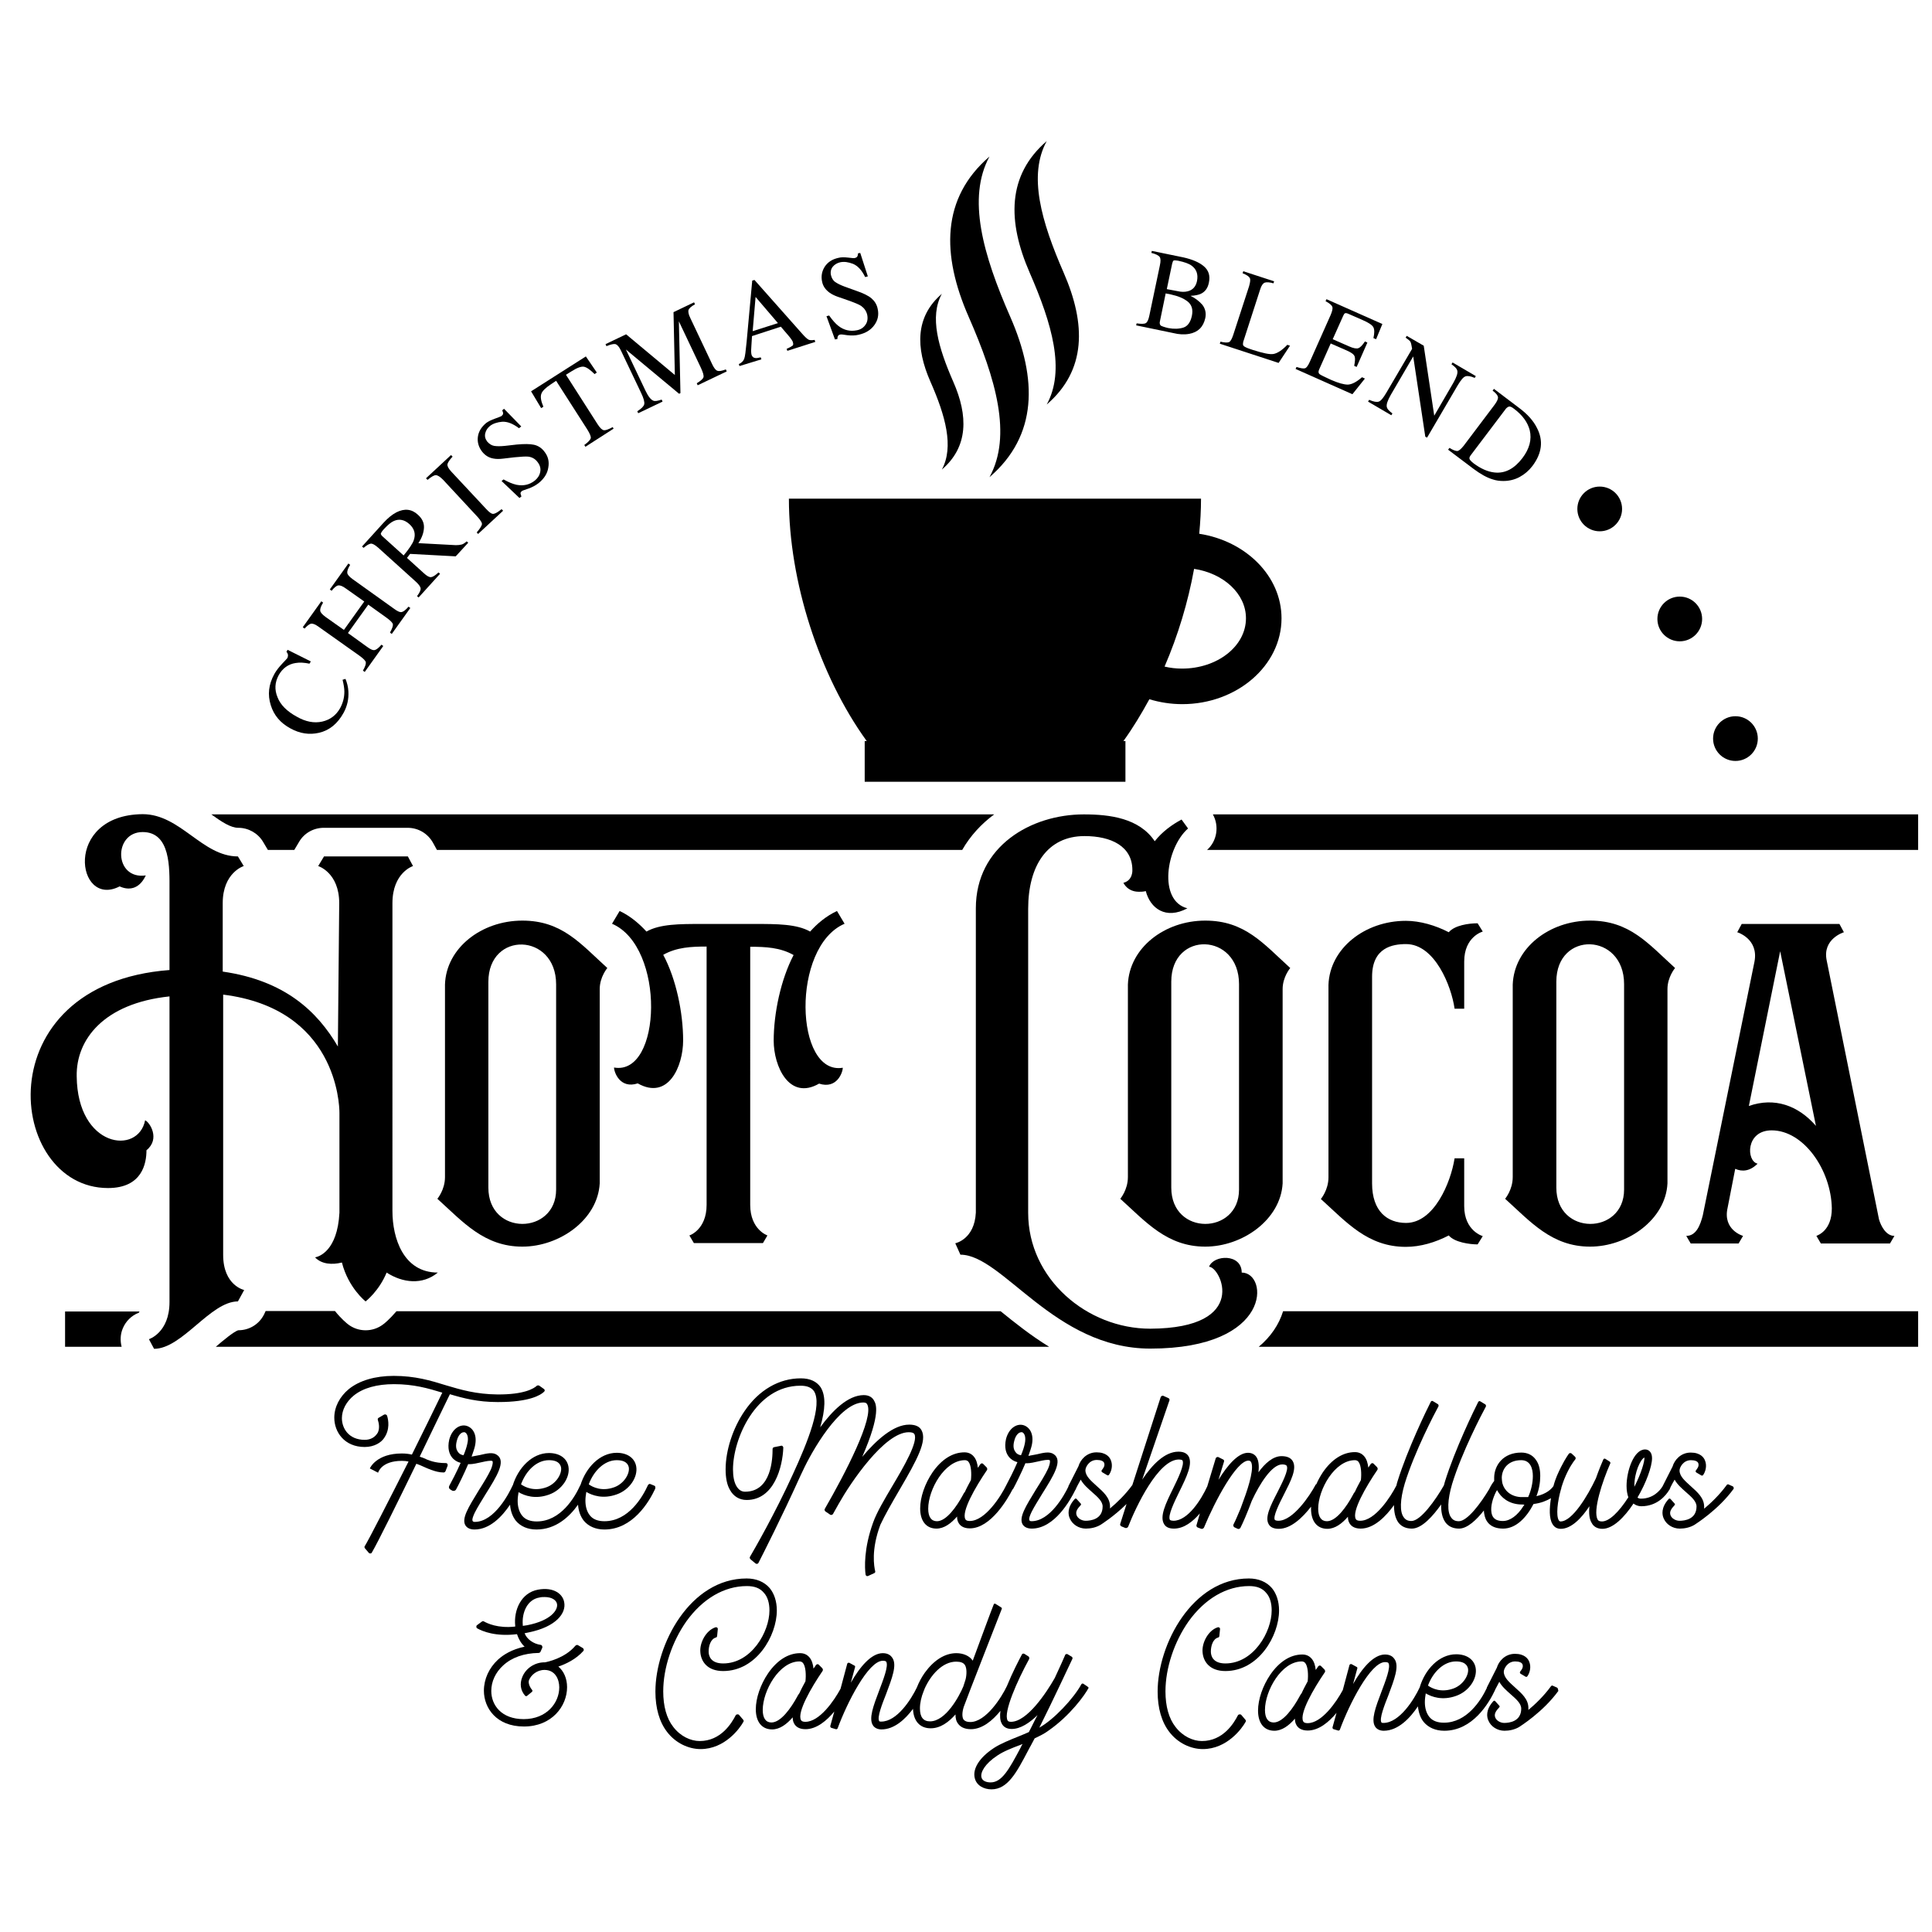 <?xml version="1.0" encoding="utf-8"?>
<!-- Generator: Adobe Illustrator 21.0.0, SVG Export Plug-In . SVG Version: 6.00 Build 0)  -->
<svg version="1.1" id="Layer_1" xmlns="http://www.w3.org/2000/svg" xmlns:xlink="http://www.w3.org/1999/xlink" x="0px" y="0px"
	 viewBox="0 0 864 864" style="enable-background:new 0 0 864 864;" xml:space="preserve">
<g>
	<path d="M199.4,654.3c-5,0-7.7-1.2-10.3-2.4c-0.5-0.1-0.9-0.3-1.4-0.5c6-12.5,11.5-23.8,13.5-27.9c6,1.8,12.5,3.5,21.2,3.5
		c0.2,0,0.4,0,0.6,0c13.7,0,18.8-3.1,20.3-4.6c0.4-0.3,0.4-0.9,0-1.2l-2.1-1.5c-0.3-0.2-0.8-0.2-1.1,0c-1.3,1.2-5.6,4-17.7,3.9
		c-9.5-0.1-16.3-2.1-23-4.1c-6.7-2.1-13.8-4.2-23.3-4.2c-8.4,0-15.4,2.1-20.1,5.9c-4.1,3.4-6.5,8-6.5,12.8c0,6.5,4.6,13.1,13.6,13.1
		c4.4,0,7.4-2.1,8.6-3.9c2.8-3.9,2-8.2,1.4-10.1c-0.2-0.5-0.8-0.7-1.3-0.5l-2.4,1.4c-0.4,0.2-0.6,0.6-0.4,1.1c0.4,1.2,0.9,3.5,0,5.5
		c-1.2,2.1-3.2,3.3-5.9,3.3c-7.1,0-10.2-5.1-10.2-9.7c0-3.7,2-7.4,5.3-10.1c4.2-3.4,10.4-5.1,18-5.1c8.7,0,15.1,1.8,21.6,3.8
		c-4.1,8.5-8.9,18.2-13.6,27.7c-1.3-0.3-2.7-0.5-4.5-0.5c-11.3,0-14.2,6.4-14.3,6.7l3.7,1.9c0-0.1,1.4-5.3,10.6-5.3
		c1.2,0,2.1,0.1,3,0.3c-9.2,18.2-17.6,34.6-19.6,37.9c-0.2,0.2-0.1,0.6,0.1,0.9l1.7,2c0.4,0.5,1.2,0.4,1.4-0.1
		c2.7-4.6,11.7-22.8,19.9-39.7c0.5,0.2,1.1,0.4,1.6,0.6c3,1.3,6.9,3.3,10.6,3.3c0.3,0,0.6-0.2,0.8-0.5l0.9-2.3
		C200.4,654.9,200,654.3,199.4,654.3z"/>
	<path d="M292.6,664.4l-1.7-0.7c-0.4-0.2-0.8,0-1.1,0.4c-2.4,5.3-8.7,16.2-19.5,16.2c-2.8,0-5.1-0.8-6.5-2.6c-1.3-1.6-2-3.9-2-6.6
		c0-1.4,0.2-2.6,0.4-3.9c2.7,1.6,7.5,3.3,13.6,1.1c5.7-2,9.6-7.7,8.7-12.6c-0.7-3.7-4-6-8.7-6c-7.6,0-13.8,6.7-16.2,14.4
		c0,0-0.1,0.1-0.1,0.1c-2.4,5.3-8.7,16.2-19.5,16.2c-2.8,0-5.1-0.8-6.5-2.6c-1.3-1.6-2-3.9-2-6.6c0-1.4,0.2-2.6,0.4-3.9
		c2.7,1.6,7.5,3.3,13.6,1.1c5.7-2,9.6-7.7,8.7-12.6c-0.7-3.7-4-6-8.7-6c-7.6,0-13.8,6.7-16.2,14.5c0,0-0.1,0-0.1,0.1
		c-1.4,3.1-8,16.2-16.9,16.2c-1.3,0-1.5-0.9,0-4.1c1.2-2.4,3.1-5.4,4.8-8.2c5-8,9.4-14.9,5.1-17.7c-1.9-1.3-4.6-0.6-7.6,0.1
		c-1.3,0.2-2.5,0.5-3.7,0.7c0.6-1.7,1.2-3.4,1.5-4.7c1.2-5.4-1.2-8.4-3.9-9.1c-2.8-0.7-6.3,1.3-7.6,6.2c-0.9,4,0.1,6.5,1.2,7.9
		c0.9,1.2,2.3,2.1,3.9,2.5c-1.8,4.1-4.1,8.5-5.1,10.3c-0.3,0.6-0.1,1.3,0.5,1.6l0.8,0.5c0.6,0.3,1.4,0.1,1.7-0.4
		c1.1-2,3.6-7,5.5-11.5c0.1,0.1,0.3,0.1,0.4,0.1c1.8,0,3.7-0.5,5.6-0.9c1.7-0.4,4.2-0.9,4.8-0.5c0.2,0.1,0.4,1.2-0.7,3.8
		c-1.2,2.6-3.3,6-5.4,9.3c-4.7,7.7-7.7,12.5-6,15.6c0.5,0.8,1.6,1.9,4.1,1.9c6.9,0,12.4-5.9,15.9-11.1c0.2,2.8,1.1,5.3,2.6,7.2
		c2.1,2.5,5.3,3.9,9.2,3.9c8.6,0,14.7-5.6,18.6-11.1c0.2,2.8,1.1,5.3,2.6,7.2c2.1,2.5,5.3,3.9,9.2,3.9c12.6,0,19.9-12.2,22.7-18.2
		C293.2,665,293,664.5,292.6,664.4z M275.8,653c2.2,0,4.8,0.5,5.4,3.2c0.5,2.8-2.1,7.3-6.5,8.9c-5.5,2-9.6,0-11.4-1.3
		C265.5,657.8,270.3,653,275.8,653z M245.5,653c2.2,0,4.8,0.5,5.4,3.2c0.5,2.8-2.1,7.3-6.5,8.9c-5.5,2-9.6,0-11.4-1.3
		C235.2,657.8,239.9,653,245.5,653z M209,645.6c-0.3,1.5-0.9,3.3-1.7,5.2c-1.2-0.2-2-0.7-2.5-1.5c-0.9-1.2-1.1-2.8-0.5-5
		c0.6-2.5,2-3.8,3.1-3.8c0.2,0,0.3,0,0.4,0C208.9,640.9,209.7,642.7,209,645.6z"/>
	<path d="M402.3,666.2c7.9-13.5,12.4-21.9,9.8-26.6c-0.9-1.7-2.8-2.5-5.5-2.5c-7,0-14.6,6.8-21,14.4c8.5-19.5,6.1-23.7,5.3-25.1
		c-0.6-1.2-2-2.5-4.6-2.5c-7.1,0-14.1,7-19.5,14.4c2.3-8,2.6-14,0.2-17.9c-1.8-2.6-4.7-4-8.9-4c-9.7,0-18.7,5.2-25.1,14.6
		c-5.3,7.7-8.5,17.7-8.5,26.1c0,3.8,0.6,7,2,9.3c1.5,2.7,4.1,4.4,7.4,4.4c12.3,0,16.1-14.8,16.4-23.4c0-0.5-0.5-1.1-1.2-0.8l-3,0.6
		c-0.4,0.1-0.6,0.5-0.6,0.9c0,3.6-0.3,19-12.3,19c-1.6,0-2.8-0.8-3.8-2.4c-1.1-1.8-1.6-4.4-1.6-7.6c0-13.5,10.1-37.4,30.2-37.4
		c3,0,4.8,0.8,6,2.4c3.9,6.1-2.6,22.4-9.6,37.6c-7.8,17.1-17,33.1-19,36.5c-0.2,0.3-0.1,0.8,0.2,1.1l2.3,1.9
		c0.4,0.3,1.1,0.2,1.3-0.3c2.1-4.1,10.6-20.9,18.2-37.7c0.5-1.2,1.1-2.3,1.6-3.4c3.9-8.5,16.4-30.6,27.1-30.6c1.1,0,1.5,0.4,1.7,0.8
		c3.3,5.7-9.9,31.1-18.9,46.7c-0.3,0.4-0.1,0.9,0.2,1.2l2.2,1.5c0.3,0.2,0.9,0.1,1.2-0.3c0.5-0.9,1.5-2.6,2.7-4.8
		c5-8.9,20.3-31.8,31.2-31.8c1.4,0,2.2,0.3,2.5,0.8c1.9,3.3-4.8,14.8-9.8,23.2c-3.6,6.1-7,11.8-8.6,16.3
		c-4.3,11.8-3.8,20.6-3.4,23.4c0.1,0.5,0.6,0.8,1.1,0.6l2.8-1.3c0.3-0.1,0.5-0.5,0.4-0.8c-0.5-2.1-1.9-9.6,2.3-20.8
		C395.6,677.8,398.8,672.2,402.3,666.2z"/>
	<path d="M774.9,664.7l-1.8-0.8c-0.3-0.2-0.7-0.1-0.9,0.2c-3.2,4.4-7.1,8.1-10.1,10.6c0-0.3,0-0.6,0-0.9c0-3.9-3-6.5-5.9-9.1
		c-2.5-2.3-5.1-4.4-5.1-7.1c0-1.3,1.6-4.6,5.1-4.6c1.8,0,3,0.5,3.3,1.4c0.4,1.3-0.4,2.3-1.1,3.2c-0.2,0.3-0.1,0.7,0.2,0.9l2.2,1.3
		c0.3,0.2,0.6,0.1,0.8-0.1c1.2-1.6,1.8-4.3,0.9-6.5c-0.5-1.4-2.1-3.6-6.4-3.6c-4.5,0-7.3,3.4-8.1,6.2c-1.4,2.8-3.7,7.3-4.5,8.9
		c0,0,0,0,0,0c-1.2,2-4.3,5.5-9.6,5.5c-0.6,0-1.2-0.1-1.6-0.5c3.9-6.6,6.5-13.9,6.5-17.6c0-2.8-1.6-3.9-3.1-3.9
		c-5.1,0-8.3,9.7-8.3,16.3c0,2,0.3,3.7,0.8,5.1c-4.3,6.7-8.6,10.8-11.8,10.8c-1.2,0-1.7-0.4-1.9-0.8c-2.3-3.9,2.1-17.2,5.6-25.1
		c0.2-0.3,0-0.7-0.3-0.9l-1.9-1.2c-0.3-0.2-0.7-0.1-0.9,0.3c-0.7,1.6-2,4.7-3.3,8.4c-3.7,7.9-10.6,19.3-15.8,19.3
		c-0.3,0-0.5-0.1-0.8-0.5c-1.3-2.1-0.6-8.5,1-14c0,0,0.1-0.1,0.1-0.2c0.1-0.1,0-0.2,0-0.3c0.4-1.4,0.9-2.7,1.3-3.8
		c2.1-5.2,4.1-7.9,5-9c0.2-0.3,0.2-0.7-0.1-1.1l-1.6-1.5c-0.4-0.3-0.9-0.2-1.2,0.1c-0.9,1.3-2.8,4.1-5.3,9.8
		c-0.5,1.2-1.1,2.8-1.6,4.7c-0.9,1.3-3.1,3.5-7.6,4.5c1.2-3.1,1.7-6.2,1.7-9c0-3-0.6-5.4-1.9-7.2c-1.5-2.2-3.8-3.3-6.6-3.3
		c-8.1,0-12,5.7-12.1,11.1c0,0.5,0,1.1,0,1.6c-0.8,1-1.6,2.3-2.2,3.6c-3.8,6.4-9.8,14.4-13.6,14.4c-1.6,0-2.6-0.5-3.4-1.6
		c-1.9-2.4-1.7-8,0.4-15.1c4.4-14.3,13.3-31.3,15.1-34.6c0.1-0.3,0-0.7-0.2-0.9l-2.3-1.4c-0.3-0.2-0.7-0.1-0.9,0.2
		c-1.9,3.7-10.4,21.2-14.9,35.6c-0.2,0.6-0.3,1.2-0.5,1.8c-3.7,6.5-10.4,15.9-14.5,15.9c-1.6,0-2.6-0.5-3.4-1.6
		c-1.9-2.4-1.7-8,0.4-15.1c4.4-14.3,13.3-31.3,15.1-34.6c0.1-0.3,0-0.7-0.2-0.9l-2.3-1.4c-0.3-0.2-0.7-0.1-0.9,0.2
		c-1.9,3.7-10.4,21.2-14.9,35.6c-0.2,0.6-0.4,1.3-0.5,1.9c-2.6,5.1-9.5,15.8-16.2,15.8c-1.6,0-1.9-0.6-2-0.8
		c-1.8-3.4,4.5-14.4,9.7-22c0.2-0.4,0.1-0.8-0.2-1.2l-1.6-1.6c-0.4-0.3-0.8-0.2-1.2,0.2c-0.2,0.4-0.6,0.9-1.1,1.6
		c-0.2-1.9-0.7-3.7-1.8-5c-1.1-1.3-2.5-1.9-4.2-1.9c-5.3,0-10.3,3.2-14.3,9c-1.1,1.7-2.1,3.4-2.9,5.3c-0.1,0.1-0.2,0.1-0.3,0.2
		c-2.7,5.1-10.2,16.2-16.7,16.2c-0.8,0-1.4-0.2-1.6-0.4c-0.9-1.5,2-7.3,4-11.2c3.2-6.3,6-11.7,4-15.1c-0.9-1.5-2.6-2.2-5-2.2
		c-3.8,0-7.4,3.2-10.3,7.2c0.3-2.7,0.1-5.2-0.8-6.6c-0.5-0.9-1.7-2.1-3.9-2.1c-4.4,0-9.2,5.6-13.2,12.1l2.5-8.2
		c0.1-0.4-0.1-0.8-0.4-0.9l-2.2-1.1c-0.4-0.1-0.9,0.1-1.1,0.5l-3.8,12.6c-2.6,5.7-8.6,15.4-15.1,15.4c-0.5,0-1.3-0.1-1.6-0.4
		c-1.1-1.8,2.1-8.3,4.2-12.6c3.3-6.7,6.1-12.5,4.1-15.9c-0.9-1.4-2.4-2-4.5-2c-6.1,0-11.7,5.8-16.2,12.5l12.2-35.5
		c0.1-0.3-0.1-0.8-0.4-0.9l-2.4-1.1c-0.4-0.1-0.8,0.1-1.1,0.5l-12.7,39.4c-3.1,4.3-7,8-10,10.5c0-0.3,0-0.6,0-0.9
		c0-3.9-3-6.5-5.9-9.1c-2.5-2.3-5.1-4.4-5.1-7.1c0-1.3,1.6-4.6,5.1-4.6c1.8,0,3,0.5,3.3,1.4c0.4,1.3-0.4,2.3-1.1,3.2
		c-0.2,0.3-0.1,0.7,0.2,0.9l2.2,1.3c0.3,0.2,0.6,0.1,0.8-0.1c1.2-1.6,1.8-4.3,0.9-6.5c-0.5-1.4-2.1-3.6-6.4-3.6
		c-4.5,0-7.3,3.4-8.1,6.2c-1.4,2.8-3.7,7.3-4.5,8.9c0,0.1,0,0.1,0,0.2c-1.9,4-8.3,15.5-16.5,15.5c-1.3,0-1.5-0.9,0-4.1
		c1.2-2.4,3.1-5.4,4.8-8.2c5-8,9.4-14.9,5.1-17.7c-1.9-1.3-4.6-0.6-7.6,0.1c-1.3,0.2-2.5,0.5-3.7,0.7c0.6-1.7,1.2-3.4,1.5-4.7
		c1.2-5.4-1.2-8.4-3.9-9.1c-2.8-0.7-6.3,1.3-7.6,6.2c-0.9,4,0.1,6.5,1.2,7.9c0.9,1.2,2.3,2.1,3.9,2.5c-1.7,4-3.9,8.2-4.9,10.1
		c0,0,0,0,0,0c-2.4,5-9.5,16.2-16.4,16.2c-1.6,0-1.9-0.6-2-0.8c-1.8-3.4,4.5-14.4,9.7-22c0.2-0.4,0.1-0.8-0.2-1.2l-1.6-1.6
		c-0.4-0.3-0.8-0.2-1.2,0.2c-0.2,0.4-0.6,0.9-1.1,1.6c-0.2-1.9-0.7-3.7-1.8-5c-1.1-1.3-2.5-1.9-4.2-1.9c-5.3,0-10.3,3.2-14.3,9
		c-3.4,5-5.5,11.1-5.5,16.1c0,5.6,2.7,9,7.3,9c3.4,0,6.5-2.3,9.2-5.4c0,1.1,0.2,2,0.6,2.7c0.6,1.2,2,2.6,5.1,2.6
		c9.4,0,17-13.3,19.1-17.4c0.1-0.1,0.2-0.2,0.3-0.3c1.1-2,3.6-7,5.5-11.5c0.1,0.1,0.3,0.1,0.4,0.1c1.8,0,3.7-0.5,5.6-0.9
		c1.7-0.4,4.2-0.9,4.8-0.5c0.2,0.1,0.4,1.2-0.7,3.8c-1.2,2.6-3.3,6-5.4,9.3c-4.7,7.7-7.7,12.5-6,15.6c0.5,0.8,1.6,1.9,4.1,1.9
		c10.2,0,17.3-12.8,19.5-17.3c0,0,0.1,0,0.1-0.1c0.4-1.1,1.4-2.8,2.3-4.5c1.2,2.2,3.2,3.9,5.1,5.6c2.4,2.1,4.7,4.1,4.7,6.4
		c0,5.8-5.4,6.4-7.6,6.4c-1.8,0-3.5-1.1-4-2.4c-0.6-1.5,0.1-2.8,1.8-4.6c0.2-0.2,0.2-0.5,0-0.7l-1.8-2c-0.2-0.3-0.6-0.3-0.8-0.1
		c-3.6,3.9-3,7.2-2.3,8.7c1.1,2.7,4,4.6,7.2,4.6c2.2,0,4.6-0.5,6.6-1.7c0.3-0.2,5.9-3.7,11.6-9.3l-2.8,8.8c-0.2,0.5,0,0.9,0.5,1.2
		l1.7,0.7c0.4,0.2,1.1-0.1,1.3-0.5c3.5-9,13.5-30.1,22.7-30.1c0.5,0,1.4,0.1,1.6,0.4c1.1,1.8-2.1,8.3-4.2,12.6
		c-3.3,6.7-6.1,12.5-4,15.9c0.8,1.4,2.3,2,4.4,2c4.5,0,8.4-3.1,11.6-6.8l-1.5,5.2c-0.2,0.4,0.1,0.9,0.5,1.1l1.6,0.6
		c0.5,0.1,0.9-0.1,1.2-0.5c5-12.1,14.6-30,19.9-30c0.7,0,0.9,0.3,1.1,0.5c1.5,2.3-0.5,9.9-3.4,17.6c-0.5,1.4-0.9,2.5-1.2,3.3
		c-1.1,2.5-2.1,5.1-3.2,7.2c-0.2,0.4,0,0.9,0.4,1.2l1.5,0.7c0.4,0.2,0.9,0,1.2-0.4c1.2-2.3,3.2-7,5.1-12.1c3.5-7.6,9-16.3,13.6-16.3
		c0.6,0,1.7,0.1,2,0.6c1.1,1.7-2.1,7.8-4.1,11.8c-3.1,6-5.8,11.3-3.9,14.4c0.8,1.4,2.4,2,4.5,2c5.4,0,10.6-5,14.4-9.9
		c0,0.3,0,0.6,0,0.9c0,5.6,2.7,9,7.3,9c3.4,0,6.5-2.3,9.2-5.4c0,1.1,0.2,2,0.6,2.7c0.6,1.2,2,2.6,5.1,2.6c6,0,11.3-5.5,14.9-10.5
		c0,2.9,0.5,5.7,1.9,7.7c1.4,1.9,3.5,2.8,6.1,2.8c4.5,0,9.5-5.7,13.1-10.8c-0.1,3,0.4,5.9,1.9,8c1.4,1.9,3.5,2.8,6.1,2.8
		c3.7,0,7.8-3.9,11.1-8.1c0,0.6,0.1,1.2,0.2,1.7c0.4,2.4,2,6.4,8.4,6.4c5.8,0,10.5-5,13.6-11c3.4-0.4,5.9-1.5,7.8-2.6
		c-0.7,4.5-0.9,9,0.7,11.6c0.8,1.4,2.1,2.1,3.7,2.1c4.7,0,9.3-4.8,12.8-10.1c-0.3,3.1-0.1,5.8,1.1,7.6c0.6,1.2,2.1,2.5,4.7,2.5
		c4.7,0,9.8-5.1,13.9-11.3c0.9,0.7,2.1,1.2,3.5,1.2c7.1,0,11-4.8,12.5-7.3c0,0,0.1,0,0.1-0.1c0.1-0.1,0.1-0.3,0.2-0.5
		c0.1-0.1,0.1-0.3,0.2-0.3c0,0,0-0.1,0-0.2c0.5-1,1.2-2.3,1.9-3.5c1.2,2.2,3.2,3.9,5.1,5.6c2.4,2.1,4.7,4.1,4.7,6.4
		c0,5.8-5.4,6.4-7.6,6.4c-1.8,0-3.5-1.1-4-2.4c-0.6-1.5,0.1-2.8,1.8-4.6c0.2-0.2,0.2-0.5,0-0.7l-1.8-2c-0.2-0.3-0.6-0.3-0.8-0.1
		c-3.6,3.9-3,7.2-2.3,8.7c1.1,2.7,4,4.6,7.2,4.6c2.2,0,4.6-0.5,6.6-1.7c0.4-0.3,10.6-6.6,17.5-16.1
		C775.4,665.5,775.3,664.9,774.9,664.7z M430.6,668.6c-2.8,5.2-7.4,11.7-11.6,11.7c-2.5,0-3.9-1.9-3.9-5.6c0-8.6,7.4-21.7,16.4-21.7
		c0.6,0,1.2,0.2,1.6,0.7c1.3,1.6,1.4,5.5,1.1,8.2c-0.9,1.7-1.9,3.5-2.7,5.3C431.1,667.6,430.8,668.2,430.6,668.6z M458.3,645.6
		c-0.3,1.5-0.9,3.3-1.7,5.2c-1.2-0.2-2-0.7-2.5-1.5c-0.9-1.2-1.1-2.8-0.5-5c0.6-2.5,2-3.8,3.1-3.8c0.2,0,0.3,0,0.4,0
		C458.2,640.9,458.9,642.7,458.3,645.6z M605,668.6c-2.8,5.2-7.4,11.7-11.6,11.7c-2.5,0-3.9-1.9-3.9-5.6c0-8.6,7.4-21.7,16.4-21.7
		c0.6,0,1.2,0.2,1.6,0.7c1.3,1.6,1.4,5.5,1.1,8.2c-0.9,1.7-1.9,3.5-2.7,5.3C605.5,667.6,605.2,668.2,605,668.6z M681.3,673.5
		c-2.6,4.2-6,6.7-9.2,6.7c-4,0-4.8-2.1-5.1-3.7c-0.5-2.9,0.6-6.5,2-9.3c0.2-0.3,0.3-0.6,0.5-0.8c1.8,3.4,5.2,6.1,10.3,6.4
		c0.6,0,1.3,0,1.9,0.1C681.6,673.1,681.5,673.3,681.3,673.5z M683.4,669.5c-1.1,0-2.1,0-3.4,0c-4.6-0.3-7.3-3.1-8.1-6.1
		c-0.2-0.8-0.3-2.2-0.3-2.6c0.1-3.9,2.8-7.8,8.7-7.8c4.2,0,5.2,3.9,5.2,7.1C685.5,663,684.8,666.4,683.4,669.5z M730.9,664.4
		c0-5.9,2.7-11.8,4.5-12.6c0.1,1.8-1.4,7-4.5,13.1C730.9,664.7,730.9,664.5,730.9,664.4z"/>
	<path d="M260.6,737l-2-1.2c-0.4-0.3-0.9-0.2-1.3,0.2c-4.7,5.6-12.5,7.2-13.6,7.4c-0.1,0-0.1,0-0.2,0c-4.3,0-8.3,2.6-9.9,6.5
		c-1.3,3.1-0.8,6.1,1.2,8.4c0.3,0.3,0.6,0.3,0.9,0.1l2.2-1.8c0.2-0.2,0.3-0.6,0.1-0.8c-1.5-1.8-1.8-3.6-1.4-4.5
		c0.9-2.2,3.5-4.5,6.9-4.5c4.8,0,6.6,4.2,6.6,7.8c0,6.9-5.6,14.2-15.9,14.2c-10,0-14.5-6.3-14.5-12.6c0-4.2,1.9-8.3,5.3-11.4
		c3.9-3.6,9.4-5.5,15.9-5.6c0.3,0,0.6-0.2,0.8-0.5l0.8-1.8c0.2-0.6-0.2-1.3-0.7-1.3c-3.4-0.5-6.2-2.6-7.2-5.2
		c0.6-0.1,1.3-0.3,1.9-0.4c12.2-2.5,16.8-8.6,15.8-13.5c-0.6-3.6-4.6-6.9-11.7-5.6c-7.6,1.4-10.9,9.2-10.2,16.1c0,0.1,0,0.3,0,0.4
		c-7.8,0.9-12.6-1.5-14-2.3c-0.3-0.2-0.6-0.1-0.8,0l-2.3,1.7c-0.4,0.3-0.4,1.1,0.1,1.4c2.3,1.3,8.2,3.8,17.8,2.6
		c0.7,2.1,1.8,4.1,3.4,5.6c-5.7,1.2-9.5,3.6-11.9,5.8c-4,3.7-6.3,8.7-6.3,13.9c0,7.7,5.6,16,17.9,16c12.5,0,19.3-9.1,19.3-17.6
		c0-3.9-1.5-7.2-3.9-9.2c3.5-1.2,7.9-3.3,11.2-7C261.2,737.9,261.1,737.3,260.6,737z M233.8,727.1c0-0.1,0-0.2,0-0.3
		c-0.5-5.5,1.9-11.5,7.5-12.4c0.8-0.2,1.6-0.2,2.3-0.2c3.2,0,5.2,1.4,5.5,3.1c0.5,2.6-2.6,7.4-13.3,9.5
		C235.2,726.9,234.4,727,233.8,727.1z"/>
	<path d="M330.5,766.9c-0.4-0.4-1.2-0.3-1.5,0.2c-1.8,3.5-6.6,11.5-16.1,11.5c-4,0-8.6-2.1-11.8-6.3c-3-3.8-4.5-9.3-4.5-15.9
		c0-10.4,3.9-22.2,10.4-31.4c7.3-10.1,16.9-15.7,27-15.7c3.4,0,5.9,0.9,7.7,3.1c1.6,1.8,2.4,4.5,2.4,7.8c0,9.6-8.1,23.7-20.7,23.7
		c-5.6,0-6.5-3.4-6.5-5.3c0-2.5,0.9-5.7,3.3-6.3c0.3-0.1,0.5-0.4,0.5-0.7l0.3-3c0.1-0.6-0.5-1.1-1.2-0.8c-4.1,1.4-7,6.9-6.6,11.1
		c0.3,4.1,3.1,8.4,10.2,8.4c14.9,0,24-15.8,24-27.1c0-4.1-1.2-7.6-3.2-10c-2.4-2.8-6-4.3-10.3-4.3c-25.3,0-40.8,29.5-40.8,50.6
		c0,7.4,1.8,13.6,5.2,18c3.8,5,9.6,7.7,15,7.7c10.8,0,17.5-9.2,19.1-12.1c0.3-0.4,0.2-0.8-0.2-1.2L330.5,766.9z"/>
	<path d="M486.3,754.2l-1.8-1.2c-0.1-0.1-0.2-0.1-0.4-0.1c-0.2,0-0.4,0.1-0.5,0.3c-3.5,6.4-12.3,15.8-18.8,19.4
		c6.5-13,13.3-27.7,14.8-30.8c0.1-0.3,0-0.7-0.3-0.9l-2-1.2H477c-0.3,0-0.5,0.1-0.6,0.3c-0.6,1.5-2.4,5.4-4.7,10.4
		c-3.8,6.7-12.4,19.6-19.6,19.6c-1.1,0-1.4-0.4-1.5-0.6c-2-3.6,4.4-17.9,9.6-27.4c0.2-0.4,0.1-0.9-0.2-1.2l-1.9-1.2
		c-0.1-0.1-0.3-0.1-0.4-0.1c-0.3,0-0.6,0.1-0.7,0.4c-1.4,2.6-4.3,8.2-6.7,14.1c-2.4,5.1-9.4,16.1-16.4,16.1c-1.5,0-2.4-0.4-3-1.1
		c-0.7-1.1-0.7-3.2,0.1-5.7c1.5-4.3,15.4-39.6,17-43.8c0.1-0.3,0-0.5-0.2-0.6c-0.6-0.4-2-1.3-2.7-1.7c-0.3-0.1-0.6,0-0.7,0.3
		c-1.1,2.7-5.4,14.4-9.4,25.2c0-0.1,0-0.1-0.1-0.2c-1.3-1.9-4-3.2-7.2-3.2c-5.2,0-10.1,3.2-14.1,8.7c-1.5,2.1-2.7,4.4-3.6,6.7
		c-2.6,5.4-8.9,15.2-15.9,15.2c-0.3,0-0.8,0-0.9-0.2c-1.1-1.6,1.4-7.9,3.1-12.2c2.6-7,5-13,2.7-16.2c-0.6-0.9-1.8-2-4.2-2
		c-5.2,0-10.3,6.2-14.3,13.2l1.9-7c0.1-0.3-0.1-0.6-0.4-0.7l-2.2-1.2c-0.4-0.1-0.8,0.1-0.9,0.4l-3,11.2c-2.9,5.4-9.4,14.8-15.7,14.8
		c-1.6,0-1.9-0.6-2-0.8c-1.8-3.4,4.5-14.4,9.7-22c0.2-0.4,0.1-0.8-0.2-1.2l-1.6-1.6c-0.4-0.3-0.8-0.2-1.2,0.2
		c-0.2,0.4-0.6,0.9-1.1,1.6c-0.2-1.9-0.7-3.7-1.8-5c-1.1-1.3-2.5-1.9-4.2-1.9c-5.3,0-10.3,3.2-14.3,9c-3.4,5-5.5,11.1-5.5,16.1
		c0,5.6,2.7,9,7.3,9c3.4,0,6.5-2.3,9.2-5.4c0,1.1,0.2,2,0.6,2.7c0.6,1.2,2,2.6,5.1,2.6c5,0,9.5-3.8,12.9-7.9l-1.8,6.5
		c0,0.3,0.1,0.7,0.5,0.8l2,0.6c0.3,0.1,0.7-0.1,0.8-0.4c4.2-11.4,13.7-30.2,20.2-30.2c1.2,0,1.4,0.3,1.5,0.4
		c1.2,1.8-1.4,8.3-3.2,13.1c-2.5,6.6-4.7,12.4-2.7,15.4c0.5,0.8,1.7,1.8,3.8,1.8c5.7,0,10.6-4.5,14.1-9.2c0.2,5.5,3.1,8.7,7.9,8.7
		c4.4,0,8.1-2.8,11.1-6.2c0,1.7,0.3,3.1,1.2,4.2c0.8,1.1,2.4,2.4,5.7,2.4c5.1,0,9.7-3.9,13.2-8.2c-0.3,2.3-0.2,4.3,0.6,5.7
		c0.6,1.2,1.9,2.4,4.4,2.4c4,0,8-2.7,11.6-6.2c-1.4,2.5-2.6,5.2-3.9,7.6c-1.5,0.7-3.1,1.3-4.5,1.9c-4,1.6-8.2,3.3-11.1,5.2
		c-6.4,4.2-9.6,9.2-8.6,13.4c0.8,3.5,4.2,5.1,7.5,5.1c7.3,0,11.3-7.7,16.3-17.2c0.4-0.7,0.8-1.6,1.3-2.4c0.5-0.9,1.1-2.1,1.7-3.2
		c2.3-1.1,4.4-2.1,6.1-3.4c9.7-6.7,16.4-16,18.1-19.3C486.6,754.7,486.6,754.4,486.3,754.2z M356.6,758.6
		c-2.8,5.2-7.4,11.7-11.6,11.7c-2.5,0-3.9-1.9-3.9-5.6c0-8.6,7.4-21.7,16.4-21.7c0.6,0,1.2,0.2,1.6,0.7c1.3,1.6,1.4,5.5,1.1,8.2
		c-0.9,1.7-1.9,3.5-2.7,5.3C357.1,757.7,356.8,758.2,356.6,758.6z M415.9,769.8c-3,0-4.5-1.9-4.5-5.8c0-2.4,0.6-5.1,1.7-7.8
		c0.1-0.3,0.2-0.5,0.3-0.7c0,0,0-0.1,0-0.1c2.8-6.4,8.1-12.3,14.2-12.3c2,0,3.3,0.5,3.9,1.5c1.2,1.8,0.6,5.7,0.2,6.8l-0.9,2.8
		C429,758.5,423,769.8,415.9,769.8z M456.3,781.8c-5.1,9.6-8.3,15.3-13.3,15.3c-1.6,0-3.7-0.5-4.1-2.3c-0.5-2.2,1.5-6,7.1-9.7
		c2.6-1.8,6.6-3.4,10.4-4.8l0.9-0.4C456.9,780.5,456.6,781.2,456.3,781.8z"/>
	<path d="M555.1,766.9c-0.4-0.4-1.2-0.3-1.5,0.2c-1.8,3.5-6.6,11.5-16.1,11.5c-4,0-8.6-2.1-11.8-6.3c-3-3.8-4.5-9.3-4.5-15.9
		c0-10.4,3.9-22.2,10.4-31.4c7.3-10.1,16.9-15.7,27-15.7c3.4,0,5.9,0.9,7.7,3.1c1.6,1.8,2.4,4.5,2.4,7.8c0,9.6-8.1,23.7-20.7,23.7
		c-5.6,0-6.5-3.4-6.5-5.3c0-2.5,0.9-5.7,3.3-6.3c0.3-0.1,0.5-0.4,0.5-0.7l0.3-3c0.1-0.6-0.5-1.1-1.2-0.8c-4.1,1.4-7,6.9-6.6,11.1
		c0.3,4.1,3.1,8.4,10.2,8.4c14.9,0,24-15.8,24-27.1c0-4.1-1.2-7.6-3.2-10c-2.4-2.8-6-4.3-10.3-4.3c-25.3,0-40.8,29.5-40.8,50.6
		c0,7.4,1.8,13.6,5.2,18c3.8,5,9.6,7.7,15,7.7c10.8,0,17.5-9.2,19.1-12.1c0.3-0.4,0.2-0.8-0.2-1.2L555.1,766.9z"/>
	<path d="M696.3,754.7l-1.8-0.8c-0.3-0.2-0.7-0.1-0.9,0.2c-3.2,4.4-7.1,8.1-10.1,10.6c0-0.3,0-0.6,0-0.9c0-3.9-3-6.5-5.9-9.1
		c-2.5-2.3-5.1-4.4-5.1-7.1c0-1.3,1.6-4.6,5.1-4.6c1.8,0,3,0.5,3.3,1.4c0.4,1.3-0.4,2.3-1.1,3.2c-0.2,0.3-0.1,0.7,0.2,0.9l2.2,1.3
		c0.3,0.2,0.6,0.1,0.8-0.1c1.2-1.6,1.8-4.3,0.9-6.5c-0.5-1.4-2.1-3.6-6.4-3.6c-4.5,0-7.3,3.4-8.1,6.2c-1.4,2.8-3.7,7.3-4.5,8.9
		c0,0.1,0,0.1,0,0.2c-2.6,5.5-8.9,15.5-19.2,15.5c-2.8,0-5.1-0.8-6.5-2.6c-1.3-1.6-2-3.9-2-6.6c0-1.4,0.2-2.6,0.4-3.9
		c2.7,1.6,7.5,3.3,13.6,1.1c5.7-2,9.6-7.7,8.7-12.6c-0.7-3.7-4-6-8.7-6c-7.7,0-14,6.9-16.3,14.8c-2.4,5.2-9,15.9-16.2,15.9
		c-0.3,0-0.8,0-0.9-0.2c-1.1-1.6,1.4-7.9,3.1-12.2c2.6-7,5-13,2.7-16.2c-0.6-0.9-1.8-2-4.2-2c-5.2,0-10.3,6.2-14.3,13.2l1.9-7
		c0.1-0.3-0.1-0.6-0.4-0.7l-2.2-1.2c-0.4-0.1-0.8,0.1-0.9,0.4l-3,11.2c-2.9,5.4-9.4,14.8-15.7,14.8c-1.6,0-1.9-0.6-2-0.8
		c-1.8-3.4,4.5-14.4,9.7-22c0.2-0.4,0.1-0.8-0.2-1.2l-1.6-1.6c-0.4-0.3-0.8-0.2-1.2,0.2c-0.2,0.4-0.6,0.9-1.1,1.6
		c-0.2-1.9-0.7-3.7-1.8-5c-1.1-1.3-2.5-1.9-4.2-1.9c-5.3,0-10.3,3.2-14.3,9c-3.4,5-5.5,11.1-5.5,16.1c0,5.6,2.7,9,7.3,9
		c3.4,0,6.5-2.3,9.2-5.4c0,1.1,0.2,2,0.6,2.7c0.6,1.2,2,2.6,5.1,2.6c5,0,9.5-3.8,12.9-7.9l-1.8,6.5c0,0.3,0.1,0.7,0.5,0.8l2,0.6
		c0.3,0.1,0.7-0.1,0.8-0.4c4.2-11.4,13.7-30.2,20.2-30.2c1.2,0,1.4,0.3,1.5,0.4c1.2,1.8-1.4,8.3-3.2,13.1
		c-2.5,6.6-4.7,12.4-2.7,15.4c0.5,0.8,1.7,1.8,3.8,1.8c6.5,0,11.8-5.7,15.3-10.9c0.3,2.7,1.1,5.2,2.6,7c2.1,2.5,5.3,3.9,9.2,3.9
		c12.6,0,19.9-12.2,22.7-18.2c0,0,0-0.1,0-0.1c0.5-1,1.2-2.3,1.9-3.6c1.2,2.2,3.2,3.9,5.1,5.6c2.4,2.1,4.7,4.1,4.7,6.4
		c0,5.8-5.4,6.4-7.6,6.4c-1.8,0-3.5-1.1-4-2.4c-0.6-1.5,0.1-2.8,1.8-4.6c0.2-0.2,0.2-0.5,0-0.7l-1.8-2c-0.2-0.3-0.6-0.3-0.8-0.1
		c-3.6,3.9-3,7.2-2.3,8.7c1.1,2.7,4,4.6,7.2,4.6c2.2,0,4.6-0.5,6.6-1.7c0.4-0.3,10.6-6.6,17.5-16.1
		C696.8,755.5,696.7,754.9,696.3,754.7z M651.1,743c2.2,0,4.8,0.5,5.4,3.2c0.5,2.8-2.1,7.3-6.5,8.9c-5.5,2-9.6,0-11.4-1.3
		C640.8,747.8,645.6,743,651.1,743z M581.2,758.6c-2.8,5.2-7.4,11.7-11.6,11.7c-2.5,0-3.9-1.9-3.9-5.6c0-8.6,7.4-21.7,16.4-21.7
		c0.6,0,1.2,0.2,1.6,0.7c1.3,1.6,1.4,5.5,1.1,8.2c-0.9,1.7-1.9,3.5-2.7,5.3C581.7,757.7,581.4,758.2,581.2,758.6z"/>
	<path d="M573.1,276.5c0-18.9-16-34.6-36.8-37.8c0.5-5.3,0.8-10.6,0.8-15.7H352.8c0,37,13.6,79.1,34.8,108.4h-0.9v18.2h17h82.6h17
		v-18.2h-0.9c4.2-5.8,8-12.1,11.6-18.7c4.6,1.4,9.6,2.2,14.7,2.2C553.1,314.9,573.1,297.7,573.1,276.5z M528.6,299
		c-2.7,0-5.3-0.3-7.8-0.9c6-13.9,10.5-28.8,13.2-43.7c13.2,2,23.2,11.1,23.2,22.1C557.2,289,544.4,299,528.6,299z"/>
	<path d="M442.5,213.4c21.6-18.6,21.5-43.9,9.3-71.7c-12.2-27.8-19.4-53.1-9.3-71.7c-21.6,18.6-21.5,43.9-9.3,71.7
		C445.4,169.5,452.7,194.8,442.5,213.4z"/>
	<path d="M421.2,210c11.9-10.2,11.8-24.1,5.1-39.3c-6.7-15.3-10.7-29.1-5.1-39.3c-11.9,10.2-11.8,24.1-5.1,39.3
		C422.8,185.9,426.7,199.8,421.2,210z"/>
	<path d="M468.1,180.9c17.8-15.3,17.6-36,7.6-58.9c-10-22.9-16-43.6-7.6-58.9c-17.8,15.3-17.6,36-7.6,58.9
		C470.5,144.9,476.5,165.6,468.1,180.9z"/>
	<path d="M117.6,376.4l2.2,3.7h11.8l2.2-3.7c2.3-3.9,6.5-6.2,11-6.2h37.5c4.8,0,9.1,2.6,11.4,6.8l1.7,3.1h234.9
		c3.6-6.3,8.6-11.7,14.3-15.9H94.5c4.6,3.3,8.6,6,12.1,6C111.1,370.2,115.3,372.6,117.6,376.4z"/>
	<path d="M542.4,364.2c2.9,5.2,1.9,11.9-2.6,15.9h318v-15.9H542.4z"/>
	<path d="M447.5,586.4H177.3c-3,3.5-5.5,5.6-6,5.9c-4.6,3.5-11.1,3.5-15.7-0.1c-0.5-0.4-3-2.4-5.8-5.9h-31l-0.7,1.5
		c-2.2,4.4-6.6,7.1-11.5,7.1c-1.8,0.4-7,4.7-10.1,7.4h372.7C460.9,597.2,453.8,591.5,447.5,586.4z"/>
	<path d="M29.1,602.3h25.3c-0.7-2.7-0.6-5.6,0.5-8.2c1.3-3.2,3.9-5.8,7.1-7c0.1-0.1,0.3-0.3,0.4-0.6H29.1V602.3z"/>
	<path d="M562.9,602.3h294.9v-15.9h-284C572,592.3,568.3,597.8,562.9,602.3z"/>
	<path d="M129.8,325.7c4.3,2.4,8.6,3,12.9,2c4.7-1.1,8.3-4.1,11-9c1.6-3,2.3-6.1,2.1-9.5c-0.1-2-0.6-3.9-1.3-5.6l-1.3,0.4
		c0.5,2.1,0.8,3.8,0.8,5.3c0,2.6-0.6,5-1.9,7.4c-1.8,3.2-4.5,5.2-8,6c-3.6,0.8-7.4,0.1-11.4-2.2c-4.4-2.4-7.3-5.3-8.6-8.7
		c-1.4-3.4-1.2-6.6,0.5-9.8c1.7-3.1,4.3-5,7.6-5.5c1.8-0.3,3.8-0.2,6.2,0.3l0.6-1l-10.4-5.2l-0.5,0.9c0.4,0.4,0.6,0.9,0.7,1.4
		c0,0.5-0.1,1-0.3,1.4c-0.1,0.2-0.9,1-2.3,2.5s-2.6,3-3.5,4.6c-2.6,4.7-3.1,9.3-1.6,14C122.5,319.9,125.4,323.3,129.8,325.7z"/>
	<path d="M139.1,278.9c0.8-0.1,1.9,0.3,3.4,1.4l18.2,12.9c1.8,1.3,2.8,2.3,2.9,3c0.1,0.7-0.3,2-1.3,3.7l0.8,0.6l8.3-11.6l-0.8-0.6
		c-1.2,1.4-2.2,2.2-3,2.4c-0.8,0.2-1.9-0.3-3.4-1.4l-8.6-6.2l9.1-12.7l8.1,5.8c1.8,1.3,2.8,2.3,2.9,3c0.1,0.7-0.3,1.9-1.3,3.7
		l0.8,0.6l8.3-11.6l-0.8-0.6c-1.2,1.4-2.2,2.2-3,2.4c-0.8,0.2-1.9-0.3-3.4-1.4l-18.6-13.3c-1.5-1.1-2.3-2-2.4-2.8
		c-0.1-0.8,0.3-2,1.3-3.6l-0.8-0.6l-8.3,11.6l0.8,0.6c1.2-1.5,2.2-2.3,3-2.4c0.8-0.1,1.9,0.3,3.4,1.4l8.2,5.8l-9.1,12.7l-8.2-5.8
		c-1.5-1.1-2.3-2-2.4-2.8c-0.1-0.8,0.3-2,1.3-3.6l-0.8-0.6l-8.3,11.6l0.8,0.6C137.3,279.9,138.3,279.1,139.1,278.9z"/>
	<path d="M165.9,243.1c0.8,0,1.8,0.6,3.2,1.8l16.5,14.9c1.6,1.4,2.4,2.5,2.5,3.3c0.1,0.8-0.4,1.9-1.6,3.5l0.7,0.6l9.6-10.6l-0.7-0.6
		c-1.4,1.3-2.5,2-3.3,2.1c-0.8,0.1-1.9-0.5-3.3-1.8l-7.5-6.8l1.4-1.8l20.4,1.1l5.6-6.1l-0.7-0.6c-0.8,0.7-1.5,1.2-2.2,1.4
		s-1.6,0.3-2.6,0.3l-16.8-0.9c1.6-2.4,2.4-4.7,2.5-6.9c0.1-2.2-0.8-4.1-2.7-5.8c-2.8-2.6-6-2.9-9.6-1.1c-1.9,1-3.8,2.5-5.8,4.7
		l-9.6,10.6l0.7,0.6C164,243.8,165.1,243.2,165.9,243.1z M172,236.3c1.5-1.6,2.8-2.7,4.1-3.3c2.4-1.1,4.8-0.6,7,1.4
		c2.3,2.1,2.9,4.5,1.9,7.3c-0.6,1.6-2.1,3.8-4.5,6.7l-9.4-8.5c-0.6-0.5-0.8-1-0.8-1.3C170.5,238.1,171,237.3,172,236.3z"/>
	<path d="M194.9,212.5c0.8,0,1.9,0.7,3.2,2l15.6,16.8c1.3,1.5,2,2.6,1.8,3.3s-0.9,1.9-2.3,3.5l0.6,0.7l11.2-10.4l-0.7-0.7
		c-1.6,1.3-2.8,2-3.6,2.1c-0.8,0.1-1.8-0.6-3.2-2.1L201.9,211c-1.3-1.4-1.9-2.5-1.8-3.3c0.1-0.8,0.9-2,2.3-3.5l-0.7-0.7l-11.2,10.4
		l0.7,0.7C192.9,213.2,194.1,212.5,194.9,212.5z"/>
	<path d="M220.9,205.1c1.1,0.2,2.5,0.2,4.1,0l5.1-0.6c3-0.3,5-0.4,6.1-0.3c1.7,0.2,3.1,1,4.1,2.3c1.2,1.5,1.6,3,1.3,4.5
		c-0.3,1.6-1.1,2.8-2.4,3.9c-2.4,1.9-5.1,2.5-8.2,1.9c-1.8-0.4-3.7-1.2-5.8-2.4l-0.9,0.7l8,7.6l0.9-0.7c-0.2-0.4-0.3-0.8-0.4-1.2
		c-0.1-0.4,0.1-0.8,0.6-1.2c0.2-0.2,1.2-0.5,2.9-1.1c1.7-0.6,3.2-1.4,4.5-2.4c2.5-2,4-4.3,4.4-7c0.5-2.7-0.1-5.1-1.8-7.2
		c-1.2-1.6-2.8-2.6-4.6-3c-1.8-0.4-4.4-0.4-7.7-0.1l-5.3,0.6c-2,0.2-3.6,0.2-4.8,0c-1.2-0.2-2.2-0.9-3.1-1.9
		c-0.9-1.2-1.2-2.4-0.9-3.7c0.3-1.3,1-2.4,2.1-3.3c1.4-1.1,3.3-1.7,5.5-1.9c2.3-0.1,4.7,0.8,7.5,2.9l1-0.8l-7.7-7.9l-0.8,0.7
		c0.2,0.5,0.4,1,0.4,1.4c0,0.4-0.3,0.8-0.8,1.2c-0.2,0.1-1.1,0.5-2.8,1.1c-1.7,0.6-2.9,1.2-3.9,1.9c-2.2,1.8-3.5,3.9-3.8,6.3
		s0.4,4.7,2,6.7C217.1,203.8,218.8,204.8,220.9,205.1z"/>
	<path d="M243,181.9c-1.1-2.6-1.4-4.5-0.9-5.8c0.4-1.2,1.8-2.6,4.2-4.2l2.4-1.6l13.9,21.7c1.2,1.9,1.7,3.2,1.6,3.9
		c-0.2,0.8-1.1,1.8-2.9,3.1l0.5,0.8l12.6-8.1L274,191c-1.8,1-3.2,1.5-3.9,1.4c-0.8-0.1-1.7-0.9-2.8-2.6l-14.2-22.2l2.4-1.5
		c2.5-1.6,4.4-2.3,5.6-2.1c1.2,0.2,2.8,1.3,4.8,3.3l1-0.7l-4.9-7.2L237.5,175l4.5,7.5L243,181.9z"/>
	<path d="M275.3,153.9c0.8,0.3,1.6,1.2,2.4,2.9l9,18.9c1.2,2.5,1.6,4.1,1.4,5.1c-0.2,0.9-1.3,2-3.1,3.1l0.4,0.9l10.9-5.2l-0.4-0.9
		c-1.8,0.6-3,0.8-3.7,0.5c-1.1-0.4-2.3-1.9-3.5-4.4l-8.8-18.5l23.8,19.8l0.6-0.3l-0.7-32.1l9.9,20.9c0.9,2,1.3,3.3,1.1,4.1
		c-0.2,0.7-1.2,1.6-3,2.7l0.4,0.9l13-6.2l-0.4-0.9c-1.8,0.7-3.1,0.9-3.8,0.6c-0.7-0.2-1.5-1.2-2.3-2.9l-9.8-20.7
		c-0.8-1.6-1-2.8-0.8-3.6c0.3-0.7,1.2-1.6,2.9-2.5l-0.4-0.9l-9.2,4.4l0.6,28.1L280,149.5l-9.2,4.4l0.4,0.9
		C273.2,154,274.5,153.7,275.3,153.9z"/>
	<path d="M340.5,160.7l-0.3-0.9c-1.2,0.3-2,0.4-2.5,0.3c-0.8-0.1-1.3-0.6-1.6-1.4c-0.1-0.4-0.2-1-0.2-1.8c0-0.8,0.2-3,0.4-6.6
		l12.9-4.2l3.5,4.1c0.5,0.6,0.9,1.1,1.3,1.7c0.4,0.6,0.6,1,0.6,1.2c0.2,0.7,0.2,1.2-0.2,1.5c-0.4,0.3-1.2,0.8-2.6,1.4l0.3,0.9
		l12.5-4l-0.3-0.9c-1.2,0.2-2.1,0.2-2.7-0.1c-0.6-0.3-1.6-1.2-3-2.8l-21.2-23.9l-1,0.3l-2.5,27.3c-0.4,4.1-0.7,6.7-1.1,7.7
		c-0.4,1-1.2,1.8-2.4,2.3l0.3,0.9L340.5,160.7z M337.9,132.8l10,11.7l-11.3,3.6L337.9,132.8z"/>
	<path d="M371,130.9c1,0.7,2.2,1.3,3.6,1.8l4.9,1.7c2.8,1,4.7,1.8,5.6,2.4c1.4,1,2.3,2.3,2.7,3.9c0.4,1.8,0.1,3.4-0.8,4.6
		c-0.9,1.3-2.2,2.1-3.8,2.4c-3,0.6-5.7,0-8.2-1.9c-1.4-1.1-2.8-2.7-4.2-4.7l-1.2,0.3l3.8,10.4l1.1-0.2c0-0.4,0-0.8,0.2-1.2
		c0.1-0.4,0.5-0.7,1.1-0.8c0.2-0.1,1.3,0,3.1,0.3c1.8,0.2,3.5,0.2,5.1-0.2c3.1-0.7,5.4-2.1,7-4.3c1.6-2.2,2.1-4.6,1.5-7.3
		c-0.4-2-1.4-3.5-2.8-4.7c-1.4-1.2-3.7-2.3-6.9-3.4l-5-1.8c-1.9-0.7-3.3-1.4-4.3-2.1c-1-0.7-1.6-1.8-1.9-3.1c-0.3-1.4,0-2.7,0.8-3.7
		c0.8-1,2-1.7,3.3-2c1.8-0.4,3.7-0.1,5.8,0.7c2.1,0.9,3.9,2.8,5.4,5.9l1.2-0.3l-3.4-10.5l-1,0.2c0,0.6-0.1,1-0.3,1.4
		c-0.2,0.3-0.6,0.6-1.2,0.7c-0.2,0.1-1.2,0-2.9-0.2c-1.7-0.2-3.2-0.2-4.3,0.1c-2.8,0.6-4.8,1.9-6.2,4c-1.3,2.1-1.7,4.4-1.1,6.9
		C368.1,128,369.2,129.6,371,130.9z"/>
	<path d="M531.8,149.3c3.9-0.7,6.3-3,7.2-7c0.5-2.3,0-4.3-1.3-6c-1.4-1.6-3.2-3-5.3-4c2-0.1,3.5-0.4,4.6-0.9
		c1.9-0.9,3.1-2.5,3.6-4.9c0.7-3.2-0.1-5.6-2.2-7.4c-2.1-1.8-5.2-3.1-9.2-4l-14.1-2.9l-0.2,0.9c2,0.5,3.2,1.1,3.7,1.8
		c0.5,0.7,0.5,1.9,0.1,3.8l-4.7,22.4c-0.4,1.9-0.9,3-1.6,3.4c-0.7,0.4-2.1,0.4-4.1,0.1l-0.2,0.9l16.4,3.4
		C527.2,149.6,529.7,149.7,531.8,149.3z M524.2,117.9c0.2-0.8,0.4-1.3,0.7-1.4c0.3-0.1,0.9-0.1,2,0.1c2.8,0.6,4.8,1.3,6,2.2
		c2.2,1.6,3,3.9,2.4,6.9c-0.5,2.5-2,4.1-4.3,4.6c-1.2,0.3-2.7,0.3-4.4-0.1l-4.8-0.9L524.2,117.9z M519.1,145.6
		c-0.4-0.4-0.6-1-0.4-1.8l2.6-12.6c0.4,0.1,0.7,0.2,0.9,0.2c0.2,0,0.7,0.1,1.5,0.3c3.2,0.7,5.6,1.7,7.5,3.2c1.8,1.5,2.4,3.6,1.8,6.4
		c-0.6,2.8-1.9,4.6-3.8,5.2c-1.9,0.6-4.2,0.7-6.8,0.2C520.7,146.3,519.6,145.9,519.1,145.6z"/>
	<path d="M576.9,154.6l-1.2-0.4c-2.4,2.5-4.5,3.8-6.2,4.1s-4.8-0.4-9.2-1.8c-1.1-0.4-1.9-0.6-2.3-0.8c-0.4-0.2-0.8-0.3-1.1-0.5
		c-0.6-0.3-0.9-0.6-1-1c-0.1-0.4,0-0.8,0.1-1.4l7.6-23.5c0.5-1.6,1.2-2.6,2-2.9c0.8-0.3,2.1-0.2,3.9,0.3l0.3-0.9l-13.8-4.5l-0.3,0.9
		c1.8,0.7,2.8,1.4,3.2,2.1c0.4,0.7,0.2,1.9-0.3,3.7l-7.1,21.8c-0.6,1.8-1.2,2.9-1.9,3.2c-0.7,0.3-2,0.2-3.8-0.2l-0.3,0.9l26.3,8.6
		L576.9,154.6z"/>
	<path d="M610.4,169.3l-1.3-0.6c-2.4,2.1-4.5,3.2-6.3,3.3c-1.8,0-4.3-0.7-7.5-2.1c-2.9-1.3-4.7-2.2-5.2-2.6c-0.5-0.4-0.6-1.1-0.2-2
		l5.2-11.7l7.3,3.2c2,0.9,3.1,1.7,3.4,2.6c0.3,0.8,0.2,2.2-0.2,4.2l1.1,0.5l4.8-10.9l-1.1-0.5c-1.1,1.7-2.1,2.7-2.9,3
		c-0.8,0.3-2.2,0.1-4.2-0.8l-7.3-3.2l4.7-10.5c0.3-0.6,0.5-1,0.8-1.1c0.3-0.1,0.7-0.1,1.4,0.2l6.4,2.8c2.8,1.2,4.4,2.3,4.9,3.3
		c0.5,1,0.5,2.6,0,4.8l1.2,0.5l2.8-6.8l-25-11.1l-0.4,0.9c1.7,0.9,2.7,1.7,3,2.5c0.3,0.7,0,1.9-0.7,3.6l-9.3,20.9
		c-0.8,1.8-1.5,2.8-2.2,3c-0.7,0.2-2,0-3.8-0.6l-0.4,0.9l25.4,11.3L610.4,169.3z"/>
	<path d="M616.6,179.6c-0.9,0.3-2.3,0.1-4.3-0.8l-0.5,0.8l10.4,6.1l0.5-0.8c-1.5-1.1-2.3-2-2.5-2.8c-0.3-1.2,0.3-2.9,1.7-5.4
		l10.1-17.3l5.4,35.9l0.8,0.4l13.7-23.4c1.4-2.3,2.5-3.7,3.5-4c0.9-0.3,2.3-0.1,4.1,0.7l0.5-0.8l-10.4-6.1l-0.5,0.8
		c1.6,1.1,2.4,2,2.6,2.8c0.3,1.2-0.3,2.9-1.7,5.4l-8.6,14.8l-4.7-31.3l-7.6-4.4l-0.5,0.8c0.9,0.6,1.5,1.1,1.9,1.5
		c0.4,0.4,0.6,1.2,0.8,2.4l0.2,1.1L620,175.6C618.6,178,617.5,179.3,616.6,179.6z"/>
	<path d="M669.9,177.6c0.1,0.8-0.4,1.9-1.5,3.4l-13.8,18.3c-1.2,1.5-2.1,2.3-2.9,2.4c-0.7,0-1.9-0.4-3.5-1.4l-0.6,0.8l11.4,8.6
		c3.1,2.3,5.9,3.9,8.6,4.7c1.5,0.5,3,0.7,4.7,0.7c2.6,0,5.1-0.6,7.3-1.8c2.2-1.2,4.1-2.8,5.7-4.9c4.3-5.7,5-11.4,2-17.1
		c-1.6-3.2-4.3-6.2-8.1-9l-11.1-8.4l-0.6,0.8C669,175.8,669.8,176.8,669.9,177.6z M675.1,181.8c0.5,0,1.2,0.4,2.1,1.1
		c3.7,2.8,6,6,6.9,9.5c1,4.1-0.1,8.3-3.3,12.5c-3.6,4.7-7.7,6.9-12.4,6.4c-3-0.3-6.2-1.7-9.4-4.1c-1-0.8-1.6-1.4-1.8-1.9
		c-0.2-0.5,0-1,0.5-1.7l15.8-20.9C674.1,182.1,674.6,181.8,675.1,181.8z"/>
	<path d="M109.2,576.9c0,0-9.4-2-9.4-15.7V444.8c50.6,6.3,52,48.9,52,52.9v44.6c-0.9,17.2-9.2,19.7-10.9,20c2.9,3.1,7.7,3.4,12,2.3
		c2.9,11.4,10.6,17.4,10.6,17.4s6-4.6,9.4-12.9c7.1,4.6,16,5.7,22.9,0c-15.4,0-20.3-15.4-20.3-27.5V403.9c0-13.7,9.2-16.6,9.2-16.6
		l-2.3-4.3h-37.5l-2.6,4.3c0,0,9.4,2.9,9.4,16.6l-0.6,64.1c-9.2-15.7-23.7-29.5-51.5-33.5v-30.6c0-13.7,9.4-16.6,9.4-16.6l-2.6-4.3
		c-16,0-25.7-18.9-42.6-18.9c-35.7,0.3-29.7,42.3-10.3,32.3c3.7,1.7,8.6,1.7,11.7-4.9c-14.3,2-14.6-19.4-1.4-19.4
		c12.6,0,12,16.3,12,25.7v36c-82.9,6.3-72.9,97.5-27.5,97.5c15.4,0,17.2-11.2,17.2-16.9c6.3-5.1,1.4-12.6-0.6-13.4
		c-3.1,15.7-30.3,12.3-30.6-19.7c-0.3-16.3,12-32.6,41.5-35.7v136.7c0,13.7-9.2,16.6-9.2,16.6l2.3,4.3c12.6,0,25.2-21.2,37.5-21.2
		L109.2,576.9z"/>
	<path d="M199,440.3v86.1c0,5.7-3.4,9.7-3.4,9.7c11.4,10.3,20.9,21.4,38,21.4c16.6,0,33.7-12,34.6-28.3v-86.9c0-5.4,3.4-9.4,3.4-9.4
		c-12-10.9-20.3-21.2-38-21.2C215.3,411.7,199.5,424,199,440.3z M218.4,439.1c0-22.9,30.3-22,30.3,1.1V532
		c0,20.3-30.3,20.9-30.3-0.9V439.1z"/>
	<path d="M377.7,413.1l-3.4-5.7c-4.9,2.3-8.9,5.7-12,9.2c-6-3.4-14.9-3.4-24.6-3.4h-24c-9.7,0-18.6,0-24.6,3.4
		c-3.1-3.4-7.1-6.9-12-9.2l-3.4,5.7c24,10.3,22.3,68.1,0.9,64.3c0,2,2.6,9.7,10.6,7.1c13.7,7.7,20.3-7.7,20.3-19.2
		c0-12.3-3.1-27.5-8.9-38.3c6-3.4,12.6-3.7,19.4-3.7v115.5c0,11.2-7.7,13.7-7.7,13.7l2,3.4h30.9l2-3.4c0,0-7.7-2.6-7.7-13.7V423.4
		c6.9,0,13.4,0.3,19.4,3.7c-5.7,10.9-8.9,26-8.9,38.3c0,11.4,6.9,26.9,20.3,19.2c8,2.6,10.6-5.1,10.6-7.1
		C355.4,481.1,353.7,423.4,377.7,413.1z"/>
	<path d="M531.3,370.5l-2.9-4c-4.3,2.3-8.6,5.4-12,9.7c-6.9-10.3-20-12-31.7-12c-23.7,0-48.3,14.3-48.3,42v136.1
		c-0.6,12-9.2,13.7-9.2,13.7l2.3,5.1c18.9,0,42,42,84.9,42c54.9,0,52.9-34,40.9-34c0-8.6-12.6-8-14.6-2.6c5.1,0,18.6,27.5-26.3,27.7
		c-28.3,0-54.6-22.3-54.6-51.8V406.5c0-19.4,8.6-32.6,25.2-32.6c12,0,21.4,4.6,21.4,15.2c0,0,0.3,4.6-4,5.7c0,0,1.7,4,6.9,4
		c0.9,0,2,0,3.1-0.3c2,7.7,8.9,12.9,18.6,7.7C517.8,402.8,521.5,379.1,531.3,370.5z"/>
	<path d="M573.6,529.2v-86.9c0-5.4,3.4-9.4,3.4-9.4c-12-10.9-20.3-21.2-38-21.2c-18.3,0-34,12.3-34.6,28.6v86.1
		c0,5.7-3.4,9.7-3.4,9.7c11.4,10.3,20.9,21.4,38,21.4C555.6,557.5,572.7,545.5,573.6,529.2z M554.1,532c0,20.3-30.3,20.9-30.3-0.9
		v-92.1c0-22.9,30.3-22,30.3,1.1V532z"/>
	<path d="M628.8,422.2c12.9,0,20.3,18.9,21.7,28.9h4.3V430c0-11.2,8.3-13.4,8.3-13.4l-2.3-3.7c-4,0-10.3,0.9-12.9,4
		c-6-3.1-12.9-5.1-19.2-5.1c-18.3,0-34,12.3-34.6,28.6v86.1c0,5.7-3.4,9.7-3.4,9.7c11.4,10.3,20.9,21.4,38,21.4
		c6.6,0,13.2-2,19.2-5.1c2.6,3.1,9.4,4,12.9,4l2.3-3.7c0,0-8.3-2.3-8.3-13.4V518h-4.3c-1.7,10.9-9.2,28.9-21.7,28.9
		c-8.3,0-15.2-5.1-15.2-17.7v-92.4C613.6,423.7,622.8,422.2,628.8,422.2z"/>
	<path d="M745.7,529.2v-86.9c0-5.4,3.4-9.4,3.4-9.4c-12-10.9-20.3-21.2-38-21.2c-18.3,0-34,12.3-34.6,28.6v86.1
		c0,5.7-3.4,9.7-3.4,9.7c11.4,10.3,20.9,21.4,38,21.4C727.7,557.5,744.9,545.5,745.7,529.2z M726.3,532c0,20.3-30.3,20.9-30.3-0.9
		v-92.1c0-22.9,30.3-22,30.3,1.1V532z"/>
	<path d="M761.5,543.5c-1.1,4.3-2.9,9.2-7.4,9.2l2,3.4h21.4l2-3.4c0,0-9.2-2.6-6.9-12.6l3.4-17.4c3.1,1.4,6.6,1.1,10-2.3
		c-5.1-1.1-5.4-14.9,6.3-14.9c14.3,0,26.6,17.7,26.9,34.9c0,10-6.3,12-6.9,12.3l2,3.4h30.9l2-3.4c-3.7,0-6-4.3-6.9-7.4l-23.4-115.8
		c-2-9.7,7.7-12.6,7.7-12.6l-2-3.7h-43.7l-2,3.7c0,0,9.7,2.9,7.7,13.2L761.5,543.5z M796.1,425.4l16,78.1c-8-9.2-18.6-12.9-30-8.9
		L796.1,425.4z"/>
	<circle cx="715.4" cy="227.6" r="10"/>
	<circle cx="751.2" cy="276.8" r="10"/>
	<circle cx="776.1" cy="330.3" r="10"/>
</g>
</svg>
